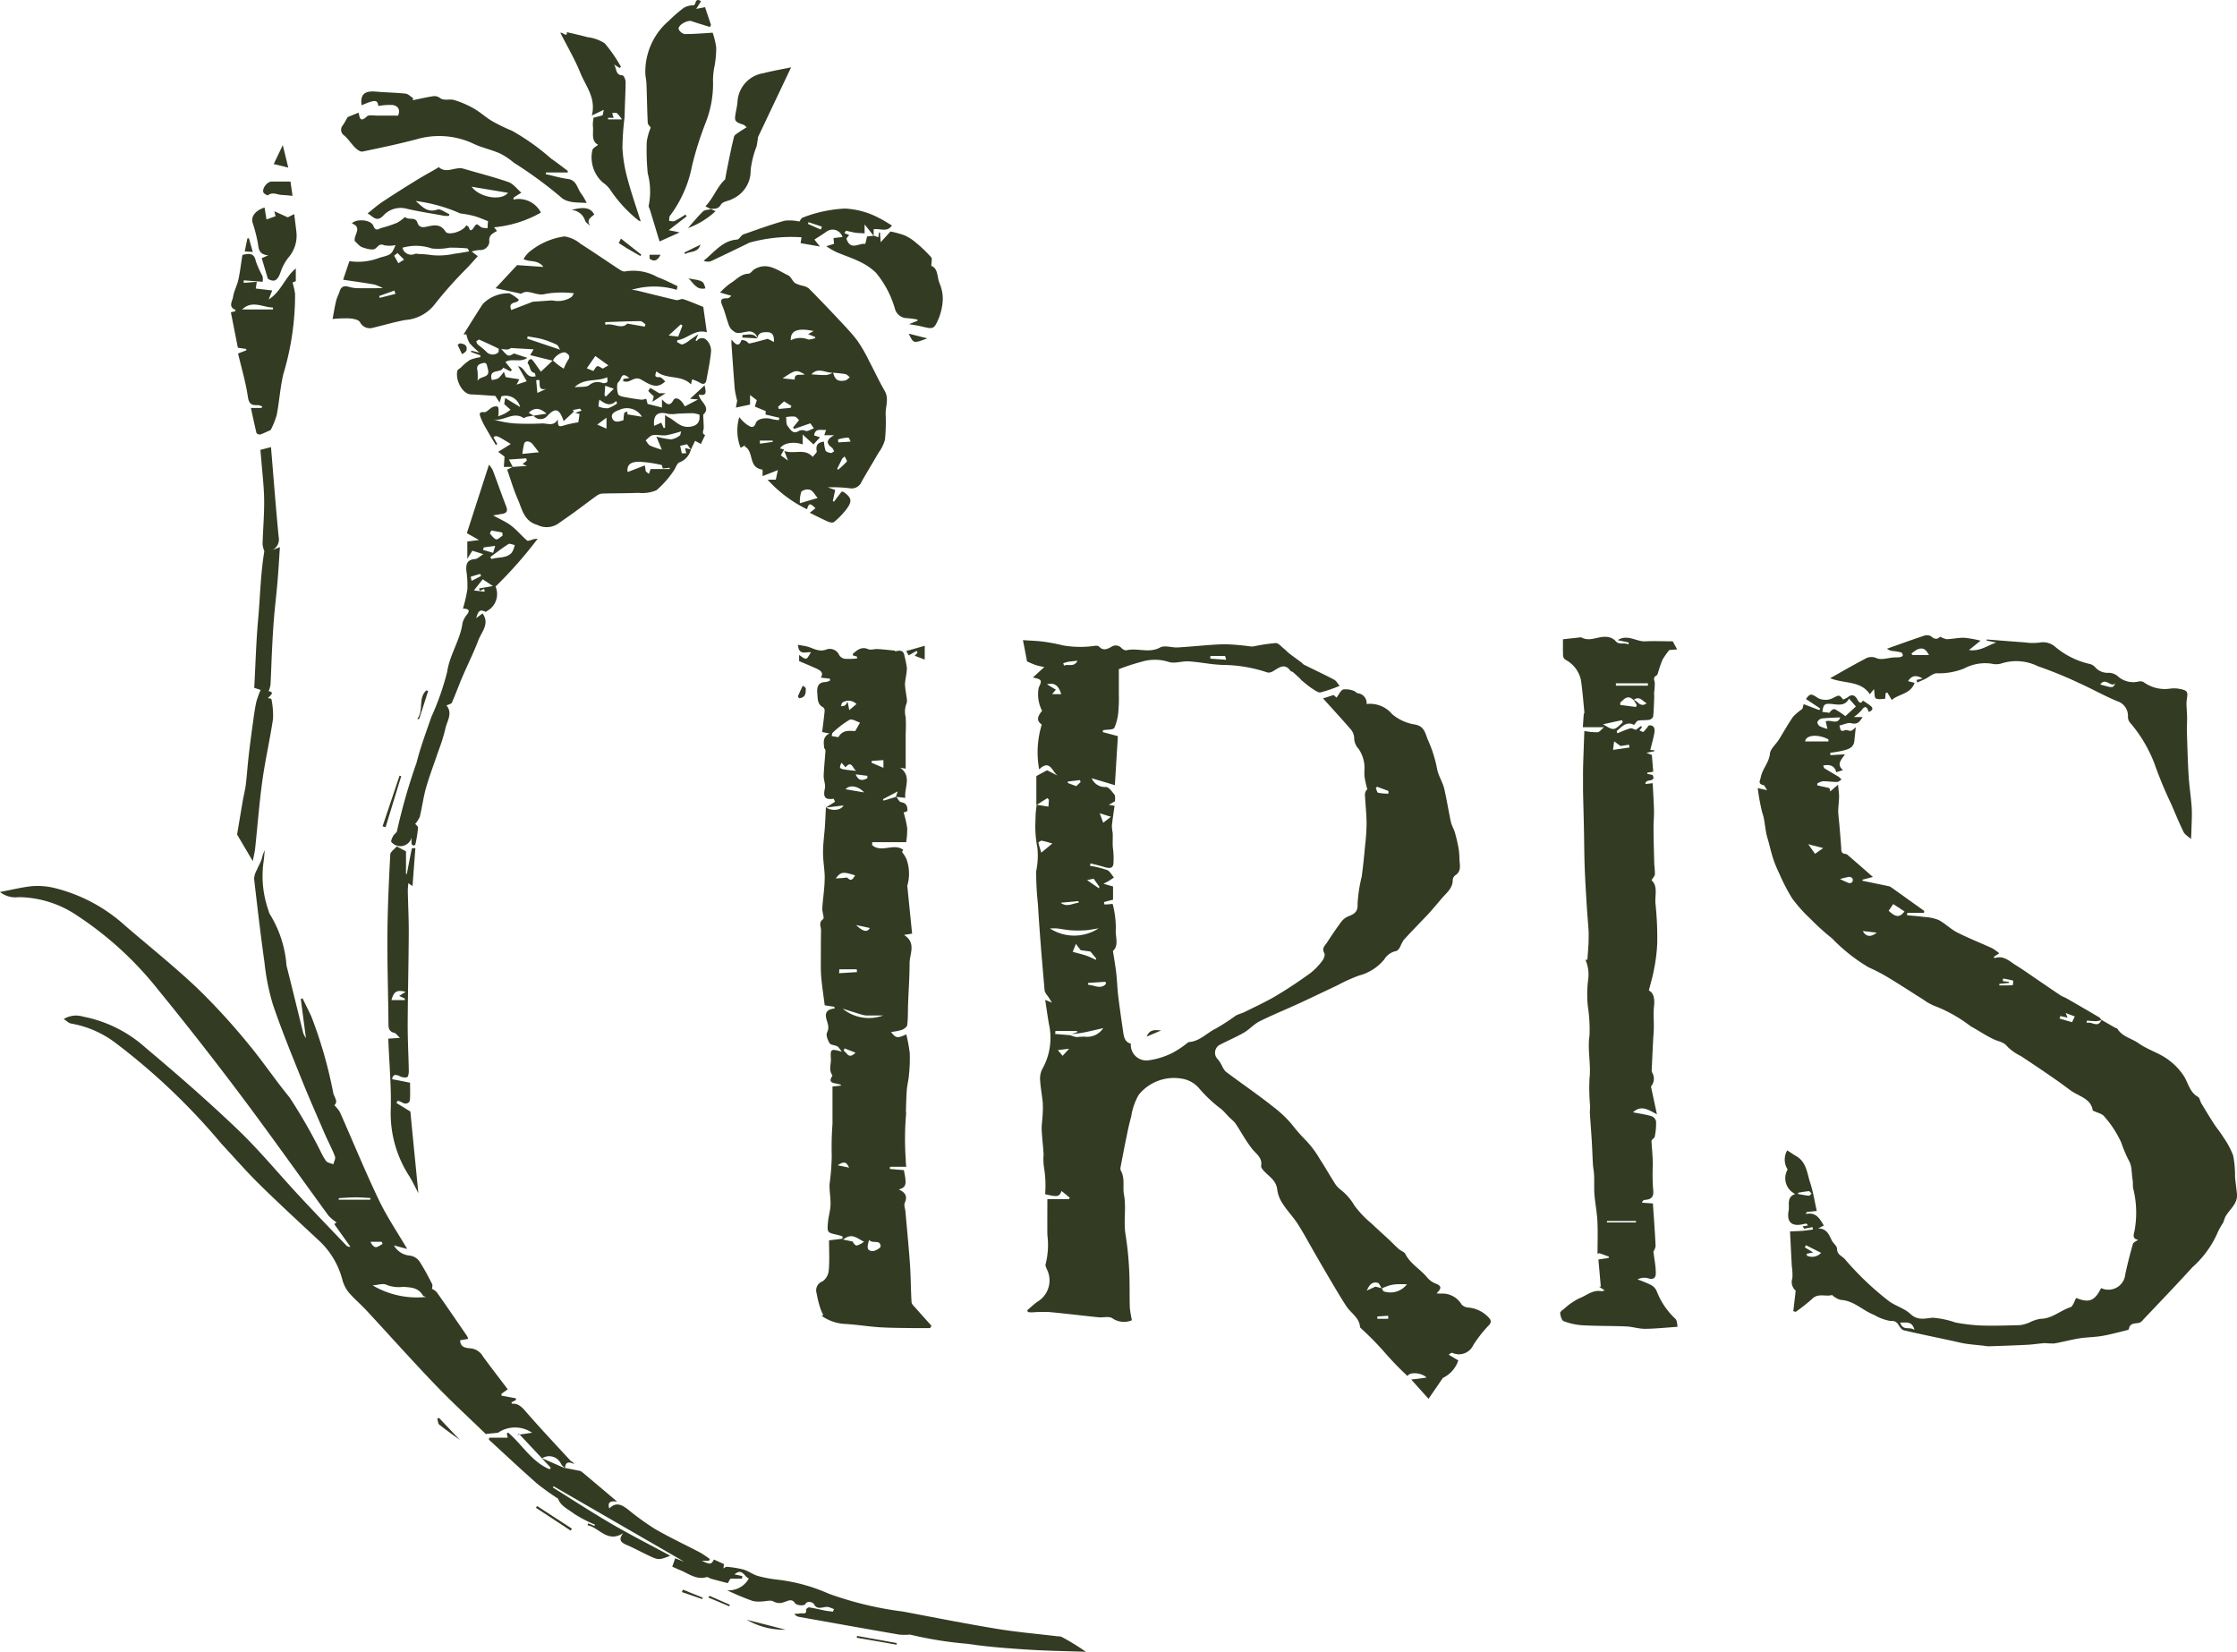 <svg id="logo" xmlns="http://www.w3.org/2000/svg" xmlns:xlink="http://www.w3.org/1999/xlink" width="93.646" height="69.139" viewBox="0 0 93.646 69.139">
  <defs>
    <clipPath id="clip-path">
      <rect id="Rectangle_1845" data-name="Rectangle 1845" width="93.646" height="69.139" fill="#333b23"/>
    </clipPath>
  </defs>
  <g id="Group_4318" data-name="Group 4318" clip-path="url(#clip-path)">
    <path id="Path_24417" data-name="Path 24417" d="M179.152,118.637v-1.2l.447-.243.471.238c-.244-.117-.324-.741-.8-.273a3.967,3.967,0,0,1,.108-1.877c-.209-.152-.211-.3.014-.578a1.491,1.491,0,0,1-.142-.966c.151-.314.136-.347-.245-.427l.481-.438a3.1,3.1,0,0,1-.338-.075c-.132-.042-.258-.106-.386-.159-.052-.268-.1-.542-.172-.892.309.022.594.03.876.067a7.692,7.692,0,0,1,.8.153,4.178,4.178,0,0,0,1.356.015c.05,0,.124,0,.151.029.169.2.363.108.517.018a.325.325,0,0,1,.434.058c.053.046.141.1.2.085.463-.114.944.141,1.415-.12.189-.1.494.017.744,0,.641-.037,1.28-.113,1.922-.133a9.483,9.483,0,0,1,1.1.09.565.565,0,0,0,.139,0,7.7,7.7,0,0,1,.933-.139c.112,0,.232.151.343.238.078.062.145.138.224.2.166.128.337.248.505.374.038.029.067.073.108.094.42.209.845.408,1.26.626.088.046.142.154.233.257a5.571,5.571,0,0,1-.8.275c-.109.021-.253-.1-.368-.171-.143-.094-.272-.208-.406-.315-.035-.028-.061-.066-.094-.1-.1-.089-.191-.179-.29-.264-.028-.024-.083-.022-.1-.048-.251-.353-.486-.128-.73.01a.334.334,0,0,1-.23.057,6,6,0,0,0-1.856-.318c-.48-.011-.956-.117-1.436-.149-.291-.019-.618.111-.87.016a1.9,1.9,0,0,0-1.131.006,8.229,8.229,0,0,0-.934.306c0,.366,0,.7,0,1.032a6.166,6.166,0,0,1-.018.7,2.093,2.093,0,0,1-.169.722c-.048.09-.308.068-.472.1l-.017.078.636.17c-.041.658-.084,1.361-.126,2.052l-.97-.29a.6.6,0,0,0,.6.366c.126.007.254.2.354.325.043.054.018.162.025.27l-.265.151.243.041c-.038.278-.084.556-.112.836a2.123,2.123,0,0,0,.034.306c.007.133,0,.266,0,.4,0,.07,0,.139.007.208a3.248,3.248,0,0,1,.022.694c-.038.218-.234.162-.4.113-.183-.055-.37-.1-.556-.146l-.024.1a4.7,4.7,0,0,1,.716.177c.118.048.193.206.287.314-.075.05-.149.1-.225.15-.046.029-.1.051-.212.111l.4.115v.551l-.38.1.02.1c.069,0,.138,0,.207-.009s.127-.012.137-.012a4.088,4.088,0,0,1,.133,1.02c-.039.328.15.714-.122.946.05.324.1.61.136.9.038.333.047.669.087,1,.06.5.135,1,.207,1.5.03.211.071.419.319.481a.654.654,0,0,0,.78.693,3.113,3.113,0,0,0,.979-.314,4.031,4.031,0,0,0,.6-.4c.024-.016.048-.042.073-.044.458-.03.754-.389,1.137-.571a9.186,9.186,0,0,0,.814-.528c.118-.073.263-.1.388-.163.443-.222.9-.428,1.32-.681.488-.289.961-.609,1.422-.94a2.7,2.7,0,0,0,.507-.527c.064-.08.12-.244.08-.312-.123-.212.035-.323.12-.454.184-.286.375-.568.577-.841a.718.718,0,0,1,.282-.235c.248-.1.435-.17.413-.534a6.105,6.105,0,0,1,.174-1.141c.057-.417.1-.837.137-1.257a8.988,8.988,0,0,0,.066-.941c0-.411-.05-.822-.069-1.233a.315.315,0,0,1,.1-.224,4.311,4.311,0,0,1-.116-.515c-.022-.2.018-.415-.021-.614a1.472,1.472,0,0,0-.22-.551.7.7,0,0,1-.194-.489.588.588,0,0,0-.167-.367c-.371-.429-.756-.846-1.136-1.266l.444-.143.12.11c.1-.129.168-.3.283-.343a.877.877,0,0,1,.438.06c.061.014.109.086.17.1a.412.412,0,0,1,.369.45,1.209,1.209,0,0,1,1.071.426,1.94,1.94,0,0,0,.933.43c.425.061.452.387.562.645a5.279,5.279,0,0,1,.378,1.182c.053.319.239.573.308.872.106.455.176.919.276,1.376.035.159.127.3.172.462a6.9,6.9,0,0,1,.155.675,3.626,3.626,0,0,1,.033.443c.013.241.087.494-.182.664a.262.262,0,0,0-.1.193c0,.345-.254.53-.448.755-.109.126-.215.255-.324.381-.087.1-.172.2-.264.3-.341.358-.687.711-1.021,1.076a2.023,2.023,0,0,0-.151.3c-.041.065-.1.152-.166.161a.749.749,0,0,0-.493.35,2.033,2.033,0,0,1-1.058.675,6.986,6.986,0,0,0-.9.407c-.53.249-1.057.505-1.589.75-.556.256-1.124.486-1.672.759-.236.118-.421.336-.651.47-.316.184-.656.326-.981.495a.381.381,0,0,0-.1.64,1.706,1.706,0,0,1,.169.278.785.785,0,0,0,.153.227c.665.5,1.351.964,2,1.482a4.975,4.975,0,0,1,.744.7,7.559,7.559,0,0,0,.618.706,4.162,4.162,0,0,1,.574.773c.218.333.414.681.628,1.017a.98.98,0,0,0,.229.252,2.323,2.323,0,0,1,.589.673,4.209,4.209,0,0,0,.716.75c.234.227.479.442.717.664.143.134.278.277.424.407.085.076.226.113.271.2.209.417.624.635.908.978a.883.883,0,0,0,.364.266c.27.1.235.218.035.408a1.621,1.621,0,0,0,.192.011.925.925,0,0,1,.856.454.423.423,0,0,0,.269.128,1.322,1.322,0,0,1,.849.4c.1.105.167.2.013.355a5.252,5.252,0,0,0-.641.821.662.662,0,0,1-.868.325c-.037-.014-.088.008-.158.077l.4.236a1.251,1.251,0,0,1-.646.733l-.6.875-.724-.806.642-.084c-.223-.223-.739-.236-.794-.06a12.831,12.831,0,0,1-.992-1.028,12.755,12.755,0,0,0-.93-.946c-.026-.027-.068-.056-.07-.087-.035-.395-.385-.577-.574-.867s-.364-.583-.539-.878q-.375-.632-.742-1.269c-.247-.426-.477-.862-.741-1.277-.19-.3-.442-.557-.634-.854a1.39,1.39,0,0,1-.234-.59c-.033-.346-.273-.513-.488-.719-.082-.079-.2-.2-.187-.284.055-.342-.191-.485-.366-.7-.271-.335-.473-.725-.714-1.085a1.872,1.872,0,0,0-.24-.234c-.108-.11-.208-.23-.32-.336a5.8,5.8,0,0,1-.935-.866,1.186,1.186,0,0,0-.737-.429,1.891,1.891,0,0,0-1.811.671,2.567,2.567,0,0,0-.317.914c-.081.285-.142.575-.2.865-.087.416-.166.833-.245,1.25a.224.224,0,0,0,.008.142c.187.321.074.682.133,1,.106.57-.025,1.127.068,1.686a13.543,13.543,0,0,1,.151,1.481c.028.52.01,1.043.027,1.565a4.081,4.081,0,0,0,.088.536.86.86,0,0,1-.816-.08c-.136-.1-.385-.024-.581-.044-.695-.071-1.388-.158-2.083-.221a6.289,6.289,0,0,0-.7.015c-.056,0-.113-.006-.17-.01l-.035-.078c.141-.118.275-.246.423-.353a1.038,1.038,0,0,0,.4-1.365c-.028-.069-.072-.158-.051-.215a3.239,3.239,0,0,0,.073-1.219c-.005-.5,0-.992,0-1.5h.9l.037-.06-.344-.281c-.093.247-.171.258-.686.134a4.565,4.565,0,0,0-.05-1.134,2.453,2.453,0,0,1-.014-.541c-.022-.34-.065-.679-.08-1.019-.009-.186.025-.373.034-.56a4.275,4.275,0,0,0,.011-.562c-.029-.336-.1-.669-.114-1.006a.876.876,0,0,1,.113-.452,2.642,2.642,0,0,0,.261-1.837c-.059-.325-.1-.653-.159-1.023l.284.116c-.062-.1-.091-.142-.118-.188-.067-.111-.181-.217-.191-.333-.106-1.2-.209-2.4-.279-3.6a13.187,13.187,0,0,1-.075-1.372,3.139,3.139,0,0,0,.051-1,4.561,4.561,0,0,1-.078-1.147,4.1,4.1,0,0,1,.052-.643l.49.08c.009-.133.015-.211.02-.29l-.064-.068-.452.286m1.417,9.641a1.257,1.257,0,0,0,.265.078,3.034,3.034,0,0,1,.333-.019.8.8,0,0,0,.774-.357c-.321.072-.577.136-.835.186-.164.032-.331.045-.5.066l.249-.085-.007-.048h-.909q0,.063-.01.125l.637.053m13.035,10.6c-.056-.082-.1-.217-.17-.237-.242-.066-.363.115-.456.326l.363-.167.269.07c.026.045.042.11.081.131a.876.876,0,0,0,.969-.3c-.171,0-.3-.006-.425,0a1.439,1.439,0,0,0-.3.048c-.113.032-.221.081-.331.124M181.75,123.812c-.181.028-.361.068-.542.08a4.527,4.527,0,0,1-.614,0c-.194-.014-.386-.056-.579-.077a2.74,2.74,0,0,0-.294,0,1.868,1.868,0,0,0,2.03,0m-.744.91-.2-.263-.132.331c.2.057.388.1.567.161.14.047.272.117.408.176,0-.019,0-.038.007-.057l-.242-.291-.411-.058m-1.645-4.082.463-.382c-.139-.038-.287-.089-.44-.116-.044-.008-.146.062-.142.08.029.141.076.277.119.418m14.532-2.465c0-.039,0-.078,0-.117l-.474-.176-.056.052c.034.071.055.19.1.2a2.2,2.2,0,0,0,.423.037m-11.816,7.961-.023-.086-.727.047.009.083c.248,0,.517.209.74-.044m-1.871-12.125c-.1-.283-.215-.51-.6-.413l.373.225-.159.188Zm6.24-1.6c0,.038,0,.076,0,.114l.663.046-.047-.16Zm-5.972,5.259.01.061.348.13.182-.17-.027-.083-.513.061m.46,5.073-.014-.07-.74.069c.265.206.5.021.755,0m.878-3.748.148.4.324-.249-.472-.149m-1.271,9.856-.481.059.2.238.278-.3m.342-16.237c-.182.021-.289.029-.394.047a1.668,1.668,0,0,0-.2.06l.036.1c.16-.088.41.085.558-.2m12.555,27.438,0,.1h.455c0-.042,0-.085,0-.127l-.453.03m-11.657-17.919.019-.067-.239-.337-.276.057.5.348" transform="translate(-135.768 -84.953)" fill="#333b23"/>
    <path id="Path_24418" data-name="Path 24418" d="M321.282,134.887c.187.108.373.217.561.324.033.019.086.02.1.047.208.335.6.4.9.614s.672.341,1,.53a2.645,2.645,0,0,1,.84.771c.219.3.263.731.634.935.073.041.086.182.139.27.17.282.339.565.519.841.127.2.282.375.4.573a3.4,3.4,0,0,1,.417.78,4.7,4.7,0,0,1,.076.891c.02.235.056.468.079.7.041.416-.3.639-.477.949-.047.086-.065.187-.109.275a2.47,2.47,0,0,0-.2.349,4.186,4.186,0,0,1-1.081,1.505c-.675.745-1.375,1.468-2.065,2.2a.377.377,0,0,1-.151.121c-.177.044-.4-.008-.442.266,0,.021-.062.041-.1.05-.339.082-.675.176-1.018.235-.311.054-.632.053-.944.1-.357.058-.708.154-1.064.216a3.7,3.7,0,0,1-.387-.015c-.241.015-.481.056-.723.069-.546.028-1.093.046-1.639.064a1.4,1.4,0,0,1-.2-.024c-.254-.028-.51-.048-.762-.086-.182-.027-.361-.077-.541-.115-.682-.146-1.367-.286-2.046-.445-.085-.02-.158-.135-.217-.22a.308.308,0,0,0-.329-.168,2.007,2.007,0,0,1-.689-.253c-.479-.183-.85-.6-1.4-.631a.815.815,0,0,1-.289-.141c-.031-.017-.065-.067-.086-.061-.268.075-.57-.092-.82.155a7.46,7.46,0,0,1-.693.548l-.1-.029.1-.857a.474.474,0,0,1-.14-.516,2.218,2.218,0,0,0-.023-.508c-.025-.488-.05-.976-.074-1.458.188-.008.357-.011.525-.024.145-.012.288-.035.432-.054,0-.032-.009-.064-.013-.1l-.35.064-.067-.094.227-.042-.064-.075a.919.919,0,0,0-.107.015c-.5.127-.733-.065-.642-.556.045-.246-.1-.565.276-.7a.73.73,0,0,1-.317-1.026.766.766,0,0,1-.018-.8c.13.084.256.17.386.247.425.25.445.717.577,1.114.124.375.183.772.275,1.175l-.42.045-.043.083c.446-.093.587.207.757.48l-.238.125c.363,0,.454.26.572.5.06.125.222.235.22.35,0,.254.212.3.326.433a12.384,12.384,0,0,0,1.825,1.743c.278.216.659.309.912.546.308.288.585.2.935.164a3.746,3.746,0,0,1,.957.2,7.716,7.716,0,0,0,1.062.126c.55.017,1.1,0,1.651-.016a1.54,1.54,0,0,0,.4-.117,1.567,1.567,0,0,1,.446-.147c.484,0,.825-.345,1.251-.483.113-.037.167-.256.247-.39.535.221.778.123,1.042-.414a.71.71,0,0,0,1.013-.582c.091-.426.2-.849.319-1.268.019-.067.135-.107.219-.17-.235-.039-.2-.178-.153-.368a4.187,4.187,0,0,0-.056-1.788c-.024-.118,0-.245-.024-.365s-.023-.249-.042-.373a1.042,1.042,0,0,0-.076-.35,5.767,5.767,0,0,1-.361-.837,4.412,4.412,0,0,0-.708-1.084c-.094-.119-.294-.155-.481-.245-.067-.515-.6-.593-.957-.864-.165-.125-.333-.247-.5-.366q-.366-.257-.737-.508c-.269-.182-.539-.361-.81-.541a2.166,2.166,0,0,1-.558-.386c-.152-.2-.347-.217-.541-.3-.347-.153-.662-.378-1-.558a6.065,6.065,0,0,0-1.4-.811,2.2,2.2,0,0,1-.593-.314c-.465-.287-.919-.591-1.387-.872a7.025,7.025,0,0,0-.9-.475,7.175,7.175,0,0,1-1.522-1.205,10.106,10.106,0,0,1-.932-.844,5.927,5.927,0,0,1-.751-.844,8.21,8.21,0,0,1-.544-1.056,4.835,4.835,0,0,1-.25-.611c-.091-.285-.153-.58-.239-.867-.105-.349-.1-.749-.216-1.053a8.7,8.7,0,0,1-.187-1.024l.394.09c-.079-.114-.107-.2-.151-.211-.248-.053-.147-.177-.115-.337.07-.352.346-.608.383-.985.02-.2.248-.386.373-.583.2-.32.383-.654.6-.965a2.511,2.511,0,0,1,.367-.31c.039-.037.04-.113.072-.211l.653.248.043-.063-.6-.4c.174-.243.224-.23.5-.041a.694.694,0,0,0,.685-.031c.212-.093.2-.114.372.093a.892.892,0,0,0,.2-.1c.175-.147.311-.059.39.09.1.187.17.175.237.053.1.067.191.127.281.191.153.109.167.206-.04.289-.062-.21-.145-.3-.308-.063a1.849,1.849,0,0,1-.316.275h.368c-.115.182-.2.325-.472.256-.141-.036-.316.059-.5.1.053.1,0,.289.236.194.07-.028.173.038.253.023.064-.012.118-.082.2-.146-.027.245-.043.416-.064.586-.035.289-.276.336-.491.395a4.855,4.855,0,0,1-.516.086l.008.1.608-.036c-.149.231-.37.42-.08.66l-.283.09c-.072-.285-.271-.331-.547-.281.023.053.028.1.052.116.2.123.4.238.6.36a.709.709,0,0,1,.115.113c-.06.033-.12.095-.179.1-.2,0-.4-.031-.6-.029a.732.732,0,0,0-.237.093c0,.027,0,.053.006.08l.505.111.032.141.327-.282c.018.184.04.328.044.473,0,.127-.013.255-.021.382a2.447,2.447,0,0,0-.015.293c.013.205.039.41.056.615.024.282.047.563.067.845.009.132-.018.28.185.29a.189.189,0,0,1,.1.054c.349.3.7.608,1.043.91l-.438.115.009.046c.349.072.7.143,1.046.216a.368.368,0,0,1,.134.045q.7.5,1.4,1l-.012.082h-.7c0,.035-.006.07-.008.1.24.023.48.038.719.071a1.883,1.883,0,0,1,.6.125c.275.143.5.381.778.522.476.242.975.437,1.462.659a2.107,2.107,0,0,1,.3.214l-.234.15c.024.028.039.054.045.052.373-.128.618.134.888.3.313.193.613.409.918.616s.631.433.95.645c.076.051.169.076.249.122q.689.395,1.374.8c.038.022.058.073.087.111a1,1,0,0,1-.211.046c-.134,0-.267-.015-.4-.024,0,.032,0,.064,0,.1.2-.086.458.234.609-.123m-10.559-13.448c.04-.011,0-.012-.012.005-.164.309-.458.24-.709.214-.292-.029-.358,0-.4.329l.295.039c.06-.094.169-.176.229-.15a2.9,2.9,0,0,1,.438.291l.443-.405-.283-.323m-.908,1.26-.074-.311c.2-.1.5.165.609-.171-.265.014-.523.018-.778.047a.267.267,0,0,0-.177.146c-.017.041.042.142.094.175a1.577,1.577,0,0,0,.325.114m.041.527,0-.09c-.483-.241-.952-.169-.974.09Zm2.713,6.806-.19.281c.3.282.462.288.662.027l-.471-.309m-3.021,14.6-.632-.32-.049.09.351.212-.276.058.015.077a.508.508,0,0,0,.591-.116M317,133.376c0,.022,0,.044,0,.066.186,0,.372,0,.558-.009a.527.527,0,0,0,.019-.193,4.281,4.281,0,0,0-.423-.086c0,.037-.005.073-.008.11l.25.027c0,.016,0,.031,0,.047l-.394.038m3.041,1.606.115-.242-.381-.143.078.193-.3-.067-.034.106.526.153m-7.2,12.57c.122.375.4.15.6.313-.1-.391-.34-.3-.6-.313m-3.564-19.616.343-.243-.625-.161.282.4m2.586,3.3-.585-.066c.131.241.333.268.585.066m-1.537-2.243a3.725,3.725,0,0,0,.361.165.162.162,0,0,0,.145-.033.166.166,0,0,0,.016-.152.169.169,0,0,0-.137-.071,3.255,3.255,0,0,0-.385.091m-1.759,13.136c0,.016.006.033.008.049.149.026.3.058.448.071.035,0,.075-.058.112-.09-.038-.034-.079-.1-.114-.1-.152.011-.3.042-.454.066" transform="translate(-233.303 -92.195)" fill="#333b23"/>
    <path id="Path_24419" data-name="Path 24419" d="M23.649,174.241c.2.039.4.077.6.118a.236.236,0,0,1,.1.039c.482.4.962.809,1.488,1.253-.25-.031-.42-.011-.332.288.283-.29.526-.156.777.035a11.1,11.1,0,0,0,1.133.819c.617.358,1.266.659,1.9.992a4.393,4.393,0,0,1,.4.27l-.035.071h-.3c.341.167.4.159.507-.051l.42.191c-.006.052-.015.116-.023.181.048-.024.1-.073.144-.067a4.146,4.146,0,0,1,.7.115c.208.063.392.209.6.268a5.359,5.359,0,0,0,.857.158,7.384,7.384,0,0,1,2.107.583,14.365,14.365,0,0,0,3.111.748c1.305.247,2.609.506,3.92.722.844.139,1.7.212,2.549.314a.485.485,0,0,1,.168.024,9.738,9.738,0,0,1,1.019.625c-.817-.029-1.636-.04-2.452-.093s-1.657-.113-2.475-.239a16,16,0,0,1-2.439-.389,2.338,2.338,0,0,1-.456,0c-1.4-.242-2.805-.494-4.208-.745a.283.283,0,0,1-.177-.123,1.731,1.731,0,0,0,.258-.019c.094-.02.266.067.236-.158,0-.027.088-.1.125-.094.226.036.448.091.672.135.108.021.218.03.328.044l.04-.108c-.07-.026-.138-.056-.209-.079-.2-.066-.483.178-.639-.147,0-.007-.246-.192-.368.044a.478.478,0,0,1-.4-.043c-.147-.252-.325-.1-.471-.067a.5.5,0,0,1-.443-.026c-.123-.073-.331,0-.5,0a1.153,1.153,0,0,1-.378-.023,11.36,11.36,0,0,1-1.064-.445.962.962,0,0,0,.91-.494c-.193-.07-.273-.456-.6-.171l.325.069-.013.109h-.484l-.111.188c-.228-.059-.459-.118-.689-.181-.07-.019-.148-.087-.2-.071-.426.124-.743-.144-1.093-.288-.122-.05-.241-.106-.342-.15l.123-.351.462.176-.013.009-5.539-3.2-.033.05c.8.5,1.6,1.021,2.418,1.5s1.672.91,2.5,1.359c-.488.188-.489.19-.959-.034-.275-.131-.542-.277-.822-.4-.241-.1-.434-.2-.188-.514-.663.43-1-.23-1.495-.33l.024-.079.265.106.026-.049a5.543,5.543,0,0,1-.877-.457c-.248-.188-.577-.335-.668-.63a10.553,10.553,0,0,1-.89-.638c-.681-.6-1.342-1.221-2.011-1.835l.015-.08h.774l-.04-.173.055-.045c.585.5.987,1.224,1.734,1.537l.058-.058-1.332-1.421-.081.043.626-.091a1.264,1.264,0,0,0-1.427,0l-.513.052c-.69-.67-1.436-1.353-2.134-2.082-.974-1.016-1.911-2.067-2.869-3.1-.239-.258-.514-.483-.738-.751a1.443,1.443,0,0,1-.266-.544,3.4,3.4,0,0,0-1-1.642c-.833-.778-1.673-1.549-2.485-2.349-.546-.537-1.047-1.118-1.57-1.678a27.154,27.154,0,0,0-4.419-4.211,4.3,4.3,0,0,0-1.872-.823c-.1-.012-.183-.107-.314-.189a1,1,0,0,1,.817-.1,5.453,5.453,0,0,1,2.609,1.3c1.318,1.108,2.62,2.24,3.863,3.43.919.879,1.729,1.872,2.6,2.805.639.687,1.291,1.362,1.939,2.04a.213.213,0,0,0,.175.058l-.678-.951.1-.069a1.77,1.77,0,0,1-.335-.277c-1.225-1.676-2.423-3.374-3.67-5.034q-1.693-2.254-3.476-4.44a14.448,14.448,0,0,0-3.45-3.138,4.432,4.432,0,0,0-2.38-.726A1.035,1.035,0,0,1,0,150.133c.5-.093.929-.205,1.37-.246a2.973,2.973,0,0,1,.906.078,6.836,6.836,0,0,1,2.975,1.588c.993.855,2.019,1.673,2.971,2.572a26.923,26.923,0,0,1,2.1,2.278c.631.75,1.178,1.571,1.8,2.33a22.106,22.106,0,0,1,1.3,2.263,2.842,2.842,0,0,0,.229.4c.068.075.2.092.305.135.025-.11.1-.238.067-.326-.112-.3-.268-.589-.4-.886-.345-.8-.7-1.6-1.023-2.407-.412-1.025-.832-2.048-1.184-3.094a9.617,9.617,0,0,1-.345-1.74c-.163-1.165-.3-2.334-.434-3.5a.878.878,0,0,1,.119-.377c.062-.152.148-.295.2-.449a1.673,1.673,0,0,1,.126-.369c-.014.151-.022.3-.044.453a4.313,4.313,0,0,0,.2,2.068.573.573,0,0,0,.075.186,4.722,4.722,0,0,1,.68,2.12c.239.941.467,1.885.7,2.827a1.338,1.338,0,0,0,.115.219l-.216-1.642.073-.032c.124.257.252.512.372.771a18.714,18.714,0,0,1,.918,3.211c.045.17.214.344.041.494a1.481,1.481,0,0,1,.236.294c.543,1.223,1.049,2.464,1.626,3.67.34.711.789,1.371,1.189,2.054l-.556-.15a.837.837,0,0,0,.648.425.59.59,0,0,1,.465.316c.18.281.333.58.487.877.026.05,0,.13-.008.2a.686.686,0,0,1,.2.14c.429.609.85,1.224,1.271,1.838a.606.606,0,0,1,.045.118l-.335.055c0,.342.3.319.484.347a.66.66,0,0,1,.465.325c.337.462.688.915,1.043,1.384l-.264.186.005.079.6.11c0,.024,0,.048,0,.072l-.189.1c.012.025.02.055.026.055.267-.018.413.141.577.329.6.691,1.232,1.362,1.855,2.037.049.053.128.077.172.16-.24-.112-.372-.091-.386.178-.061-.069-.146-.127-.176-.206a.546.546,0,0,0-.781-.215l.955.417M15.6,166.6a3.653,3.653,0,0,0,2.23.485c-.047-.023-.11-.032-.129-.066-.187-.33-.5-.334-.824-.359a1.394,1.394,0,0,1-.689-.08c-.141-.081-.379.007-.588.02m-1.411-3.652-.016.067H15.5l.008-.073c-.215-.01-.43-.028-.645-.027s-.451.021-.676.033m1.832,1.916-.042-.089h-.467c.056.122.138.223.222.224s.191-.086.287-.135" transform="translate(0 -112.797)" fill="#333b23"/>
    <path id="Path_24420" data-name="Path 24420" d="M143.485,118.917c.063.077.118.208.192.22.223.036.277.164.269.376l-.157.059a4.627,4.627,0,0,1,.149.659,3.321,3.321,0,0,1-.044.583h-1.421c0,.04,0,.08-.007.119.389.348.9-.1,1.307.2l-.053.09a1.433,1.433,0,0,1,.182.288,1.781,1.781,0,0,1,.05,1.087.146.146,0,0,0-.009.056c.065.656.131,1.312.2,1.988l-.339.052c.525.336.235.787.233,1.187,0,.566-.041,1.131-.062,1.7-.011.3,0,.593-.036.885-.009.078-.135.17-.226.205a2.566,2.566,0,0,1-.452.086c.2.264.268.274.637.1a6.144,6.144,0,0,1,.146.786,6.79,6.79,0,0,1-.034.925c-.016.206-.073.41-.089.616-.023.3-.027.594-.037.892,0,.038.017.08.007.114a12.18,12.18,0,0,0-.013,1.924,1.634,1.634,0,0,0,.022.286h-.684l-.005.092.586.048c.128.606.1.72-.211.808.256.12.381.274.249.563-.044.1.019.243.029.367.065.737.139,1.474.19,2.212.036.524.033,1.052.066,1.577.005.083.1.166.166.24.22.251.444.5.667.746l-.057.1c-.239,0-.479,0-.718,0-.467-.008-.935-.006-1.4-.036s-.931-.107-1.4-.136a1.872,1.872,0,0,1-1.02-.34l.067-.038a1.8,1.8,0,0,1-.112-.246,4.4,4.4,0,0,1-.168-.662.4.4,0,0,1,.251-.5.63.63,0,0,0,.258-.463c.037-.4.012-.8.012-1.253l.563-.068c0-.033,0-.065,0-.1-.078-.022-.155-.049-.233-.066-.4-.09-.412-.089-.377-.51.021-.247.1-.49.109-.736.01-.29-.052-.582-.041-.871a9.6,9.6,0,0,0,.091-1.194,13.159,13.159,0,0,1,.032-1.325c0-.518,0-1.036,0-1.569l.349-.037,0-.04c-.069-.016-.136-.035-.205-.048-.16-.028-.3-.068-.177-.275.014-.024.034-.065.024-.079-.158-.215-.048-.447-.058-.673-.019-.421-.022-.437.462-.306-.1-.115-.133-.191-.194-.223-.1-.055-.272-.051-.321-.129-.08-.129-.162-.342-.107-.451.111-.222.015-.394-.032-.581-.072-.287.078-.4.354-.424l-.02-.072-.4-.06c-.051-.4-.111-.792-.146-1.186-.024-.268-.016-.539-.016-.809,0-.384,0-.768.008-1.152,0-.153-.117-.316.088-.461.06-.042-.04-.285-.035-.434.009-.25.047-.5.067-.75a5.387,5.387,0,0,0,.033-.63c-.013-.329-.072-.658-.07-.986,0-.358.053-.717.078-1.075.018-.265.028-.53.042-.8.259.161.63.129.737-.084l-.746.092.392-.246-.058-.126c-.414.062-.433-.127-.368-.431.036-.167-.056-.358-.05-.536.012-.352.054-.7.076-1.054,0-.039-.053-.08-.057-.122-.018-.214-.068-.44.223-.59l-.306-.058c.037-.3.077-.6.105-.894a.174.174,0,0,0-.066-.142c-.244-.124-.222-.367-.241-.571-.023-.238.005-.484.348-.487a.64.64,0,0,0,.181-.058l0-.083-.384-.043c.139-.219-.029-.308-.2-.387-.235-.107-.473-.205-.707-.306v-.254c.106.06.2.16.291.151.068-.006.122-.148.207-.262-.189-.044-.515.16-.547-.316.134.024.25.041.364.067.266.062.495.249.814.134a.424.424,0,0,1,.548.228.344.344,0,0,0,.239.157,3.2,3.2,0,0,0,.506-.015l.006-.074-.185-.058c.006-.024.005-.059.021-.074.18-.158.355-.3.63-.182.109.046.259-.014.389-.006.236.014.472.041.708.065.016,0,.034.033.046.03.184-.045.34-.055.374.2a3.869,3.869,0,0,1,.1.493c0,.223-.063.445-.08.669a2.342,2.342,0,0,0,.039.354c.014.167.08.361.017.494a.908.908,0,0,0-.026.545,6.341,6.341,0,0,1,0,.682c0,.49,0,.98,0,1.474l-.228-.035c.5.356.159.839.213,1.258l-.395-.044.076-.226-.618.327.027.06.516-.156m-2.408-2.5c.185-.334.491-.258.705-.258l.2-.351c-.123-.037-.33-.174-.441-.118a3.836,3.836,0,0,0-.7.538c-.033.028-.032.1-.045.141l.283.048m.172,11.36a1.737,1.737,0,0,0,1.7.289c-.266,0-.469,0-.672,0a.8.8,0,0,1-.206-.031c-.254-.076-.507-.157-.826-.257m1.114,9.681c-.064.244-.135.453.143.468.116.006.346-.137.341-.2-.02-.307-.33-.086-.485-.268m-1.082-.012.4.08c.032.081.108.173.173.166a.986.986,0,0,0,.3-.158c-.3-.143-.51-.388-.879-.088m.5-15.247c-.505-.163-.6-.149-.805.131l.295-.021c.067,0,.163-.036.2,0,.165.159.222.032.314-.106m-.313-7.265.07.344.3-.254a.464.464,0,0,0-.581-.065c-.04.026-.048.1-.07.153a.515.515,0,0,0,.16-.023c.037-.018.057-.07.12-.155m-.253,2.547c-.129.267-.129.267.612.339-.157-.114-.189-.451-.447-.148l-.164-.191m.165,1.109.778.133c-.254-.282-.608-.325-.778-.133m1.1-1.185-.013.074.5.215v-.323l-.487.034m-1.37,8.886.749-.047c0-.039-.006-.078-.008-.117h-.73c0,.021-.006.088-.011.164m1.185-8.163c0-.034,0-.069,0-.1l-.489-.061c.125.3.3.257.485.164m-.495,11.485-.458-.179-.034.1c.136.067.2.378.492.082m-.745,4.711.478.1c-.111-.246-.209-.275-.478-.1m1.349-9.932-.577-.123c.307.288.469.309.577.123" transform="translate(-105.96 -85.562)" fill="#333b23"/>
    <path id="Path_24421" data-name="Path 24421" d="M276.442,131.2c-.367-.182-.653-.414-1.011-.086.275.054.528.089.771.16a.31.31,0,0,1,.193.209,2.539,2.539,0,0,1-.054.647c-.016.076-.139.129-.137.189.02.315.05.63.058.945a9.265,9.265,0,0,0,.009,1.046c.044.312-.037.452-.344.47a.224.224,0,0,0-.077.03c-.006,0-.009.016-.045.087l.459.032c.038.568.085,1.173.113,1.779a.515.515,0,0,1-.092.232c.04.325.1.611.1.9.005.2-.1.3-.335.216a.619.619,0,0,0-.429.054,4.652,4.652,0,0,1,.538.219.535.535,0,0,1,.261.264,3.12,3.12,0,0,0,.794,1.173c.066.078.06.218.085.326-.486.033-.928.082-1.37.085-.26,0-.52-.088-.781-.1-.614-.026-1.229-.015-1.842-.049a2.677,2.677,0,0,1-.777-.172c-.083-.031-.133-.215-.147-.335-.006-.056.1-.135.172-.187a2.685,2.685,0,0,1,.624-.432c.3-.111.567-.37.93-.3.031.006.067-.014.14-.032l-.237-.155.072-.005-.1-1.135.43-.066.017-.049-.4-.149-.084.023c0-.454.017-.91-.005-1.363-.018-.372-.094-.741-.124-1.113-.022-.27,0-.544-.015-.816-.006-.15-.039-.3-.048-.447-.019-.317-.028-.635-.047-.952-.024-.395-.056-.789-.08-1.184-.006-.1.01-.206.008-.308a8.567,8.567,0,0,1-.024-1.157c.068-.6-.092-1.19,0-1.795a6.6,6.6,0,0,0-.071-1.234,4.89,4.89,0,0,1,.018-1.136,1.538,1.538,0,0,0-.119-.8l.083,0c.011-.147.022-.294.032-.441.008-.117.017-.234.019-.35,0-.136.005-.273,0-.408-.023-.357-.056-.713-.078-1.07-.033-.532-.066-1.064-.086-1.6s-.02-1.054-.031-1.581c-.011-.546-.028-1.091-.039-1.637,0-.24,0-.479,0-.719s.011-.507.019-.76c.011-.342.025-.685.037-1.01a2.723,2.723,0,0,0,.554.053c.088-.01.164-.124.27-.212h-.888c.014-.2.025-.368.039-.536,0-.028.029-.055.026-.081-.045-.455-.078-.911-.146-1.363a1.263,1.263,0,0,0-.636-.838.241.241,0,0,1-.109-.151c-.011-.259-.005-.52-.005-.711l.711-.078a.106.106,0,0,1,.057,0c.335.186.658-.028.986-.024a.587.587,0,0,1,.421.146c.166.228.388.07.559.173l.022-.081-.467-.1c.419-.263.776.068,1.152.05s.768,0,1.155,0l.183.339-.328.025a3.333,3.333,0,0,0-.282.4,4.23,4.23,0,0,0-.167.476c-.024.067-.039.164-.088.191-.164.087-.083.2-.071.317a2.617,2.617,0,0,1-.029.4c0,.072.008.145.005.217-.011.261-.016.522-.044.782-.006.053-.1.127-.157.137-.155.026-.318.008-.473.037-.057.011-.1.1-.167.178-.311-.166-.514.068-.732.261l.034.092a4.9,4.9,0,0,1,.53-.208c.071-.02.165.04.242.061l.213-.161.042.053-.105.133c.068.026.146.076.166.059a2.015,2.015,0,0,0,.218-.264c.166-.036.278.066.243.285-.038.242-.111.478-.174.736l.172.014c0,.013,0,.025,0,.038l-.335.071.23.089c.019.238.036.461.056.7l-.247.037c0,.018,0,.036,0,.054l.218.044c.177.34-.324.132-.293.38l.3-.035c.019.4.045.781.054,1.164.006.232-.022.465-.019.7,0,.51.018,1.021.031,1.531a3.911,3.911,0,0,1,.026.421c-.007.075-.08.143-.142.246.284.251.129.649.168,1a13.3,13.3,0,0,1,.071,1.644,6.87,6.87,0,0,1-.135,1.089c-.051.29-.138.573-.215.881.193.1.255.324.215.674-.034.3,0,.611-.008.917,0,.148-.019.3-.026.443q-.031.622-.059,1.244a.324.324,0,0,0,.006.142.5.5,0,0,1-.04.6l.247,1.15m-.978-17.334c.18.035.277.343.551.145-.182-.1-.306-.331-.551-.136-.25-.247-.393-.032-.555.105,0,.032,0,.064,0,.1l.661.084.029-.091-.131-.2m.6-.6c0-.034,0-.068,0-.1h-1.341c0,.034,0,.068,0,.1ZM275,114.79l-.023-.092-.8.174c.454.274.454.274.827-.082m-.094.99-.269-.194c-.018.145-.029.226-.045.358l.686-.1-.017-.117-.356.055m-.568,19.882v.061h1.214v-.061Z" transform="translate(-207.07 -84.556)" fill="#333b23"/>
    <path id="Path_24422" data-name="Path 24422" d="M89.575,50.183a.758.758,0,0,1-.476.541c-.116.043-.162.255-.259.374a3.964,3.964,0,0,1-.706.794,1.538,1.538,0,0,1-.761.11c-.5.02-1,.015-1.5.029a.452.452,0,0,0-.233.085c-.317.227-.626.465-.94.694-.221.161-.448.314-.67.474a.868.868,0,0,1-.879.062c-.567-.164-.635-.649-.816-1.062s-.3-.821-.45-1.253l.229-.116.6-.04-.186-.079.177-.139-.02-.1-.727.049.16.31h-.373c.011-.153.02-.289.03-.432l-.267-.2.528-.328c-.611-.373-.611-.373-.725-.275l.16.279L81.409,50c-.137-.231-.279-.461-.411-.7a2.916,2.916,0,0,1-.229-.464c-.032-.094-.092-.239.148-.211.107.013.229-.151.354-.212.065-.031.186-.047.223-.011s.028.151.032.23a1.234,1.234,0,0,1-.018.165,2.775,2.775,0,0,0,.281-.114,2.632,2.632,0,0,0,.235-.16l-.264-.238.041-.255.626.38a.623.623,0,0,0-.783-.449l-.076.26-.179-.277c-.315-.02-.669-.049-1.025-.064s-.661-.61-.563-.99c.013-.052.091-.086.14-.129a2.378,2.378,0,0,1,.383-.322,1.815,1.815,0,0,1,.437-.116c0-.026,0-.051,0-.077l-.394-.143.016-.053.348.085a3.721,3.721,0,0,1-.421-.4,1.227,1.227,0,0,1-.133-.367l-.117,0c.162-.26.324-.519.487-.778.106-.169.213-.337.323-.5a1.491,1.491,0,0,1,1.113-.44,1.914,1.914,0,0,1,.385.261c-.017.189-.475.041-.312.437l.9-.346c.259-.018.473-.034.686-.047a.688.688,0,0,1,.183,0,1.036,1.036,0,0,0,.731-.136c.049-.027.074-.1.126-.171a4.168,4.168,0,0,0-1.19.024c-.369.119-.73-.225-1.018-.005L81.4,43.435l.9-.966,1.1.075c-.249-.325-.576-.182-.83-.331a1.245,1.245,0,0,1,.222-.28,2.942,2.942,0,0,1,1.491-.665,1.38,1.38,0,0,1,.675.31c.548.348,1.083.718,1.626,1.074.069.045.171.1.236.08a2.073,2.073,0,0,1,1.367.244c.285.1.554.247.83.373l-.033.154a3.309,3.309,0,0,0-1.891,0,2.027,2.027,0,0,1,.219.029c.549.133,1.1.274,1.646.4.093.021.213-.065.3-.037.289.094.569.218.836.324l.149,1.063c-.49-.15-.8.267-1.231.33l-.02.076c.079.036.168.115.233.1a1.047,1.047,0,0,0,.3-.177c.1-.068.2-.141.359-.251l-.114.265c.02.008.047.023.049.019a.267.267,0,0,1,.421-.03.639.639,0,0,1,.181.443c-.034.406-.121.809-.193,1.211-.035.192-.137.214-.3.109a1.773,1.773,0,0,0-.3-.126l-.05.212c-.4-.422-1.018-.187-1.446-.549-.067.182-.08.254.127.244.085,0,.176.124.244.176-.368.366-.695.1-1.013-.075-.224-.125-.37.034-.549.084a.643.643,0,0,1-.2-.011c0-.035.007-.069.011-.1l.245-.04c-.227-.173-.286-.158-.374.06-.03.074-.123.133-.129.205a1.007,1.007,0,0,0,.036.414c.02.059.148.1.233.113.244.048.49.087.737.118a.689.689,0,0,0,.205-.039l.059.216.6.151v-.338c.179.163.308.336.478.031.092-.164.328-.049.477.261l.56-.293-.339-.026.612-.565c.025.211.15.475-.247.386.031.3.538.524.185.844.008.192.02.373.023.554,0,.1-.106.227.057.3l-.178.371-.242-.132-.175.37-.159-.227-.29.067.07.313h.183l-.045-.219.246.061m-6.584-1.415c-.1.014-.193.025-.288.044-.049.01-.116.065-.141.049-.438-.29-.836.163-1.266.06a4.064,4.064,0,0,0,.9.17,11.151,11.151,0,0,0,1.143,0c.224-.01.492.144.662-.175,0,.324.03.332.311.242a4.721,4.721,0,0,1,.546-.114l.051-.35-.184-.048.271-.09-.071-.085-.3.059.049.064-.431.4c-.177-.534-.353-.579-.7-.2a.369.369,0,0,1-.56-.028l.544-.084c-.261-.235-.5-.28-.746-.037l.214.126m.82-2.3-.973-.24.145-.242-.948-.055A.331.331,0,0,1,81.9,46a1.048,1.048,0,0,1-.267-.026c.295.335.295.335.534.193l.563.184c-.314.213-.649,0-.919.174l.275.336-.07.054-.3-.155c-.081.255-.616.013-.477.516a.833.833,0,0,0,.275-.069,1.384,1.384,0,0,0,.231-.277l.081.229.568.089-.118.224.425-.14-.359-.631c.32.055.312.54.737.418-.019-.055-.027-.129-.051-.135-.216-.048-.167-.282-.283-.4-.016-.016.019-.1.051-.138s.108-.049.122-.033a2.9,2.9,0,0,1,.2.267c.057.079.113.159.178.251l.5-.473c.077.065.15.134.231.194s.189.127.227.152a2.075,2.075,0,0,1,.171-.351c.123-.159.031-.255-.09-.319-.138-.073-.49.161-.53.335m6.125,2.259a1.284,1.284,0,0,0-.263-.06c-.218,0-.436.011-.654.019a1.344,1.344,0,0,1-.385.01c-.434-.12-.639.034-.592.5l.3-.134.1.226.058-.011v-.534a.893.893,0,0,0,.107.074c.3.136.5.446.885.421.334-.022.489-.189.446-.513M88.4,50.982c-.024-.066-.034-.144-.056-.148a5.476,5.476,0,0,0-.936-.135c-.389,0-.523.159-.48.431l.72-.277.04.253.131.1.07-.2h.8c0-.018,0-.036,0-.054l-.29.03m.764-1.554a4.855,4.855,0,0,1-.625.164c-.183.023-.377-.037-.557-.006-.11.019-.2.141-.3.217.06.075.106.179.184.22a3.493,3.493,0,0,0,.494.17l-.23-.548a3.349,3.349,0,0,0,.62.118.782.782,0,0,0,.356-.158c.038-.024.039-.106.061-.177m-1.639-.612a.729.729,0,0,0-.9-.306c-.16.064-.431.147-.345.369s.33.122.471.082a1.734,1.734,0,0,1,.035-.305c.008-.029.085-.039.13-.057v.117l.607.1m-6.82-3.233c-.037.028-.114.062-.111.087a.257.257,0,0,0,.087.145,3.332,3.332,0,0,1,.316.264.364.364,0,0,0,.509.052c.031-.035.034-.158.013-.168-.262-.132-.53-.25-.815-.381m6.2-.667.737.129.034-.1c-.073-.045-.146-.129-.218-.129-.49,0-.98.025-1.471.041L86,44.97c.319-.1.662.215.912-.053M85.492,46.9c.065-.081.1-.173.168-.2.047-.018.129.052.227.1l.235-.135-.547-.391-.358.514.275.112m-4.848.417c.122-.24.554-.092.428-.515-.038-.127-.028-.272-.194-.234-.133.03-.3.085-.239.308a2.078,2.078,0,0,1,.005.441M84.1,46.009c-.056-.088-.082-.181-.139-.207a3.985,3.985,0,0,0-.6-.231c-.2-.057-.412-.081-.618-.12l-.023.094,1.38.464M82.52,50.371l.693-.068c-.107-.138-.185-.241-.266-.342-.11-.138-.311-.152-.351-.021a3.606,3.606,0,0,0-.076.43m3.554-3.207c-.456.2-.969.022-1.366.418.247-.029.478.009.612-.088a.531.531,0,0,1,.547-.092.233.233,0,0,0,.2-.032c.034-.033.007-.128.007-.206m-.327.94a1.74,1.74,0,0,0-.04.285.886.886,0,0,0,.4.071,1.421,1.421,0,0,0,.379-.2l-.037-.105c-.233.232-.443.146-.7-.054m3.47-3.1-.066-.052-.51.468.4.045.18-.461M85.96,47.916l.054.057.335-.33-.36-.126c-.012.159-.02.279-.029.4m-2.738-.642-.123.011c.015.159.029.318.049.532l.376-.17c-.376.09-.243-.229-.3-.374m2.818,1.582-.386.288.386.17Z" transform="translate(-60.653 -31.372)" fill="#333b23"/>
    <path id="Path_24423" data-name="Path 24423" d="M127.277,49.49a.352.352,0,0,0-.444-.281c-.165.016-.34.091-.486.025a.986.986,0,0,1-.187-.151.8.8,0,0,1-.11-.232c-.085-.249-.148-.506-.25-.748-.095-.224-.037-.3.194-.293a.225.225,0,0,0,.182-.109l-.467-.132a2.924,2.924,0,0,1,.437-.39c.244-.143.431-.391.754-.4.084,0,.157-.129.245-.182.543-.328.973.041,1.419.253.12.057.175.239.289.324a1.36,1.36,0,0,0,.35.118.613.613,0,0,1,.229.109q.57.577,1.125,1.168c.306.327.622.649.892,1a6.2,6.2,0,0,1,.5.864c.221.414.416.842.651,1.247.189.326.038.647.042.969a7.421,7.421,0,0,1-.028,1.079,1.659,1.659,0,0,1-.267.542c-.235.408-.484.808-.713,1.219a.446.446,0,0,1-.494.271,5.909,5.909,0,0,0-.919-.039l.309.112-.1.469.053.014.315-.414c.049.007.071,0,.084.013.346.247.373.388.1.749a3.489,3.489,0,0,1-.5.509c-.046.04-.174.018-.247-.014-.25-.11-.492-.236-.771-.373l.24-.188c-.225-.226-.276-.223-.353.041A5.391,5.391,0,0,1,127.7,55.4h.343l.088-.4-.64.252V55c-.014-.013-.021-.024-.028-.025-.591-.094-.313-.766-.733-.972l.052-.057-.211.123a1.986,1.986,0,0,1-.056-1.287,1.7,1.7,0,0,0,.32.315c.112.064.275.213.373-.07.064-.184.42-.24.665-.164a1.953,1.953,0,0,0,.3.047c.006-.032.011-.064.017-.1l-.573-.135c0-.035,0-.094.007-.144l-.458-.19.082-.269-.282-.215v.4l-.593.127.054-.288a4.209,4.209,0,0,1-.1-.475c-.052-.641-.095-1.283-.141-1.924,0-.035,0-.071,0-.163.163.19.311.349.42.019a.547.547,0,0,1,.183.041c.057.025.111.115.152.106.244-.05.483-.12.765-.195l.262.133c.005-.236-.038-.4-.259-.409-.193-.005-.393-.008-.438.252Zm3.165,1.435c-.294.023-.631-.254-.906.069.235.012.434.033.633.026a.945.945,0,0,0,.273-.1c.079.3.2.385.508.328.07-.013.129-.088.192-.135-.06-.045-.114-.117-.181-.13a4.925,4.925,0,0,0-.52-.058m-.381,2.878a1.475,1.475,0,0,0,.066.381c.027.057.142.086.222.1.041.007.093-.045.14-.071-.033-.053-.053-.123-.1-.157-.246-.176-.231-.338.1-.516h-.415l.075-.224c-.212.027-.454-.093-.5.233l.248.076-.274.3-.454-.415v.416c-.39-.143-.834-.049-.945.168l.167.043-.135.248.3.215L128.4,54.2c.43.149.851-.131,1.188.248.074-.1.182-.181.17-.239-.059-.284.087-.377.305-.4m-1.046-.9c-.039-.034-.1-.132-.178-.148a1.357,1.357,0,0,0-.365.02c.018.127-.005.289.065.373.1.121.2.344.425.233a.333.333,0,0,1,.327-.028c.081.034.215-.061.348-.106l-.149-.211-.675.234-.05-.058.252-.309m-.347-3.342a.882.882,0,0,1,.7-.046c.082.04.215-.022.324-.038l-.007-.058-.291-.114.229-.133c-.677-.14-.972-.017-.954.389m1.126,6.6c-.129-.148-.2-.3-.313-.339a.4.4,0,0,0-.371.074,1.278,1.278,0,0,0-.06.485l.744-.22m-.541-5.174c-.361-.2-.38-.2-.926.167l.507.052c-.024-.292.248-.163.419-.219m1.92,2.815c-.021-.037-.06-.167-.1-.168a1.616,1.616,0,0,0-.422.075c-.01,0,.006.1.008.126l.516-.033m-2.52-1.412.041-.08-.309-.192-.249.227.025.09.492-.045m1.958,2.546.032.047a3.661,3.661,0,0,0,.369-.347c.023-.027-.057-.141-.09-.214l-.1.085-.212.429m-3.241-1.176.007.128.535-.075-.006-.053Z" transform="translate(-95.567 -35.323)" fill="#333b23"/>
    <path id="Path_24424" data-name="Path 24424" d="M63.66,31.6c.039.027.1.046.107.078.052.178.12.154.205.027.128-.189.119-.179.3-.036.064.051.177.038.283.058,0-.059.012-.173.02-.3-.183-.07-.369-.154-.562-.21a4.365,4.365,0,0,0-.6-.114,6.663,6.663,0,0,0-1.866-.52c.263.221.479.508.91.359.127-.044.328.122.5.192l-.014.071a1.1,1.1,0,0,1-.193,0c-.529-.1-1.061-.177-1.584-.3a.979.979,0,0,0-.969.284c-.213.221-.342.15-.517.012-.043-.034-.09-.063-.144-.1.211-.166.4-.336.609-.475.473-.314.954-.617,1.437-.915.282-.174.575-.331.863-.5.025-.014.064-.051.068-.046.328.294.694-.035,1.034.066.628.185,1.266.345,1.884.56.2.069.346.279.538.443l-.315.2-.018.09a1.04,1.04,0,0,1,1.153.545,4.87,4.87,0,0,1-1.96.615l.123.153c-.168.1-.362.168-.32.461a.383.383,0,0,1-.419.338,1.3,1.3,0,0,0-.321.063l.257.193c-.141.157-.279.31-.418.463a17.172,17.172,0,0,0-1.385,1.55,1.713,1.713,0,0,1-1.24.66c-.458.087-.906.218-1.36.328a.458.458,0,0,1-.532-.244c-.073-.106-.289-.139-.446-.153a5.44,5.44,0,0,0-.7.026c.053-.275.091-.521.15-.762.033-.138.105-.266.148-.4.067-.216.208-.235.4-.18a1.354,1.354,0,0,0,.349.052c.344.007.689,0,1.057,0a1.682,1.682,0,0,0-.362-.154c-.429-.076-.862-.132-1.3-.2l.263-.777a2.489,2.489,0,0,0,1.282-.15c.48-.124.478-.132.651-.522a1.241,1.241,0,0,1-.465.01c-.208-.09-.25.033-.382.136-.106.083-.367.007-.541-.052-.124-.042-.218-.173-.316-.257-.076-.249.342-.567-.127-.745.189-.206.8-.161.9.1s.228.12.347.088a5.1,5.1,0,0,0,.65-.216,1.549,1.549,0,0,0,.293-.211.232.232,0,0,1,.041-.028c.141.146.43-.025.513.231.063.2.205.21.364.178.3-.061.59-.152.813.2.118.188.758-.015.867-.263m.122,1.095c-.019-.032-.047-.126-.083-.129a7.126,7.126,0,0,0-.74-.029,2.522,2.522,0,0,1-.731.035,2.048,2.048,0,0,0-1.238-.032.379.379,0,0,0,.532.254.357.357,0,0,1,.14.008,4.318,4.318,0,0,1,.561.047,3.044,3.044,0,0,0,.959-.061c.188-.02.375-.058.6-.094m1.627-2.454-1.523-.254c.33.45,1.241.611,1.523.254m-4.627,2.52-.139.114.176.313.24-.15-.278-.277m-.765,1.8.022.078.662-.168-.047-.137-.637.227" transform="translate(-44.146 -22.17)" fill="#333b23"/>
    <path id="Path_24425" data-name="Path 24425" d="M323.133,112.753l.254-.059c-.275-.163-.464-.125-.61.109l.275.071c-.174.478-.665.459-.957.718l-.186-.314-.073.026c0,.068-.01.137-.017.237-.125,0-.286.043-.391-.016-.066-.037-.049-.224-.077-.391l-.174.217c-.385-.581-1.061-.43-1.66-.671.505-.284.968-.556,1.442-.8a.51.51,0,0,1,.5-.039c.2.087.475-.013.717-.029.084-.006.169,0,.251-.012.047-.007.118-.033.127-.064a.146.146,0,0,0-.056-.132,1.986,1.986,0,0,0-.323-.059.49.49,0,0,1-.279-.1c.516-.183,1.031-.371,1.551-.543a.36.36,0,0,1,.3.027c.161.154.282.106.373.013a.883.883,0,0,0,.279.105c.245-.009.489-.066.733-.06a4.627,4.627,0,0,1,.681.122l-.487.392c.477.066.785-.2,1.142-.314l-.4-.083,0-.046c.531.041,1.061.085,1.592.122a2.347,2.347,0,0,0,.621.009.77.77,0,0,1,.673.192,3.42,3.42,0,0,0,1.459.71.464.464,0,0,1,.184.115.693.693,0,0,0,.57.248.592.592,0,0,1,.409.16.962.962,0,0,0,.845.206.318.318,0,0,1,.21.019,1.509,1.509,0,0,0,1.117.277,1.263,1.263,0,0,1,.367.005c.371.072.387.11.325.486a1.589,1.589,0,0,0,0,.309c.005.147.018.294.018.44,0,.191-.014.382-.008.573.02.616.035,1.232.073,1.847.027.444.1.885.128,1.328.019.335-.007.673-.014,1.009,0,.07-.007.14-.016.3-.134-.123-.261-.192-.312-.3-.184-.377-.344-.767-.51-1.153a17.106,17.106,0,0,1-.706-1.7,5.843,5.843,0,0,0-1.041-1.742.383.383,0,0,1-.07-.214.647.647,0,0,0-.459-.666c-.545-.228-1.062-.521-1.6-.762a16.912,16.912,0,0,0-1.7-.693,2.039,2.039,0,0,0-1.514-.128.765.765,0,0,1-.426.018,1.87,1.87,0,0,0-1.16.2,2.831,2.831,0,0,1-1.152.2c-.158.01-.308.153-.464.231-.113.057-.231.105-.346.157l-.03-.114m.521-1.036c-.13-.246-.242-.315-.45-.251a1.164,1.164,0,0,0-.287.194l.055.057Zm7.17,1.231c.533.154.533.154.635-.056-.186.214-.4-.268-.635.056" transform="translate(-242.901 -84.292)" fill="#333b23"/>
    <path id="Path_24426" data-name="Path 24426" d="M112.879,5.337c-.041-.062-.119-.126-.123-.194-.025-.544-.033-1.089-.053-1.634-.005-.142-.041-.283-.048-.425a2.808,2.808,0,0,1,.986-2.216,6.163,6.163,0,0,1,.615-.534.774.774,0,0,1,.41-.111c.13-.008.048-.347.319-.172l-.2.322L115.155.3l.249.745-.048.084c-.255-.081-.512-.155-.764-.244-.168-.059-.575.165-.542.332a.351.351,0,0,0,.265.21c.378,0,.756-.034,1.159-.058a3.282,3.282,0,0,1,.149.624,4.567,4.567,0,0,1-.066.754,2.83,2.83,0,0,0-.069.6,4.443,4.443,0,0,1-.306,1.783,14.129,14.129,0,0,0-.572,1.81,5.039,5.039,0,0,1-.929,2.1c-.035.052-.021.138-.03.208.08,0,.174.035.237,0a4.706,4.706,0,0,0,.445-.268l.053.073-.753.583.458.092-.841.378-.4-1.32c-.019-.063-.07-.138-.052-.189a2.952,2.952,0,0,0-.042-1.34,9.913,9.913,0,0,1-.041-1.329,2.429,2.429,0,0,1,.164-.582" transform="translate(-85.64 0)" fill="#333b23"/>
    <path id="Path_24427" data-name="Path 24427" d="M71.288,87.15a6.138,6.138,0,0,0,.19-.825,4.484,4.484,0,0,0-.044-.768c-.021-.269.025-.467.36-.488.11-.007.213-.122.351-.206l-.46-.145-.211.34v-.724l.49-.063-.509-.287.926-2.867a1.216,1.216,0,0,1,.155.223c.192.507.369,1.019.566,1.524.078.2.015.284-.177.314-.1.015-.191.032-.374.063.26.138.455.23.637.343a2.276,2.276,0,0,1,.34.276c.153.142.292.3.45.434.031.026.121-.01.181-.027a.718.718,0,0,1,.26-.049,17.7,17.7,0,0,1-1.763,2,.806.806,0,0,1-.315,1c-.038.022-.093.068-.115.056-.286-.154-.316.085-.383.268l.267-.2c.314.429-.038.768-.173,1.121-.2.53-.457,1.039-.68,1.561-.149.349-.276.707-.429,1.053-.025.056-.136.074-.225.119.275.337.012.66-.051.986a7.1,7.1,0,0,1-.282.9c-.172.514-.368,1.02-.518,1.54-.116.4-.169.824-.267,1.233a1.2,1.2,0,0,1-.193.3c.011.014.123.093.119.164a5.369,5.369,0,0,1-.113.7c0,.019-.063.044-.09.037a.109.109,0,0,1-.067-.073,1.924,1.924,0,0,1,0-.256.489.489,0,0,1-.845.185c-.032-.039.032-.175.074-.254s.151-.135.161-.211a24.854,24.854,0,0,1,.82-2.861c.163-.648.4-1.279.619-1.913a11.013,11.013,0,0,0,.66-1.884c.109-.732.551-1.333.645-2.054a.956.956,0,0,1,.2-.362c.108-.159.064-.227-.18-.229m1.137-2.159.061.082c.282-.094.624-.017.847-.274a1,1,0,0,0,.12-.312c-.09-.016-.208-.076-.264-.041-.264.167-.511.361-.764.545m-.231,1.448-.022-.118-.185.082-.028-.1.578-.1-.425-.284-.369.468.451.054m.749-2.349c0-.044-.008-.088-.012-.132l-.46-.082L72.416,84c.087.086.161.209.264.242.065.021.174-.094.263-.147m-.781.489-.03.1.421.123.09-.291-.48.064m-.114,1.2-.031-.09c-.133.037-.267.072-.4.119a1.179,1.179,0,0,0,.038.17l.39-.2" transform="translate(-51.911 -61.667)" fill="#333b23"/>
    <path id="Path_24428" data-name="Path 24428" d="M129.971,37.521l.2.072c.011-.077.019-.139.027-.2h.042c.008.11.016.219.03.408l.408-.449a4.086,4.086,0,0,1,.573.154,1.923,1.923,0,0,1,.478.3,5.744,5.744,0,0,1,.651.62c.056.064.009.22.009.365.287.106.238.457.34.718a1.687,1.687,0,0,1,.141.656,2.365,2.365,0,0,1-.173.828c-.2.465-.223.452-.742.327-.144-.035-.291-.054-.5-.09l.353-.14.007-.05a3.232,3.232,0,0,0-.425-.06.534.534,0,0,1-.526-.4,4.119,4.119,0,0,0-.8-1.51,2.568,2.568,0,0,0-.666-.452c-.322-.159-.669-.268-1-.411a3.951,3.951,0,0,1-.407-.239l.326-.1-.023-.242.376-.043a.431.431,0,0,0-.66-.232c-.161.118-.335.221-.515.339l.231.29-.809-.141.038-.245a6.528,6.528,0,0,0-2.177.224c-.537.261-1.073.524-1.614.775a.409.409,0,0,1-.306-.018c.446-.348.778-.841,1.4-.886.094-.007.165-.18.268-.217.571-.2,1.144-.41,1.728-.573a1.851,1.851,0,0,1,.608.036c.047-.055.087-.148.15-.167a5.557,5.557,0,0,1,1.764-.376,3.4,3.4,0,0,1,1.414.39c.186.087.357.205.55.318-.2.3-.492.117-.764.157,0,.093,0,.185,0,.276l-.38-.478v.374c-.126-.008-.252-.008-.377-.026s-.269-.055-.4-.084l-.07.1.2.08-.115.147c.169.535.537.174.791.227l.074-.313.272-.03m-2.721-.568-.028.071.539.238.048-.121-.56-.188" transform="translate(-93.402 -27.662)" fill="#333b23"/>
    <path id="Path_24429" data-name="Path 24429" d="M69.064,19.358h-.917c0,.023-.007.046-.01.069.305.067.608.159.917.2.391.046.4.414.581.632a2.631,2.631,0,0,1,.217.375c-.392-.031-.826.018-1.111-.271A17.681,17.681,0,0,0,66.8,18.946a2.941,2.941,0,0,0-.561-.377c-.285-.129-.593-.207-.889-.315-.151-.055-.294-.131-.443-.19a3.38,3.38,0,0,0-2.164-.1c-.753.2-1.514.36-2.276.518-.086.018-.218-.078-.3-.155-.163-.161-.288-.361-.458-.512a.287.287,0,0,1-.061-.439c.078-.114.139-.24.2-.338l.454-.184c.047.171.05.444.344.16.087-.084.308-.034.468-.036.285,0,.57,0,.843,0,.1-.241.009-.415-.246-.447a2.811,2.811,0,0,0-.582.043c-.037-.268-.125-.272-.7-.031-.062-.449.119-.613.6-.57.414.037.83.04,1.243.085.111.012.211.125.317.192l-.02.084c.28-.057.558-.122.84-.166a.381.381,0,0,1,.272.051c.189.158.41.052.6.1a3.849,3.849,0,0,1,.848.362c.265.149.492.365.754.52a7.035,7.035,0,0,0,.839.408,9.533,9.533,0,0,1,1.637,1.164c.24.166.47.345.7.518,0,.02,0,.041,0,.061" transform="translate(-45.292 -12.138)" fill="#333b23"/>
    <path id="Path_24430" data-name="Path 24430" d="M41.116,50.764h.458L41.6,50.7a.607.607,0,0,0-.192-.055c-.257.016-.363-.052-.407-.352-.089-.607-.267-1.2-.411-1.808l.345-.133v-.056l-.353-.053-.292-1.484.185-.042a.273.273,0,0,0,.006-.061c-.316-.119-.126-.363-.1-.533.035-.247.168-.479.222-.726.076-.35.117-.708.17-1.035.32-.087.5-.063.562.265a4.32,4.32,0,0,0,.277.614.565.565,0,0,1,.006.242l-.79-.06c0,.036,0,.072,0,.107l.546-.046-.042.282.689.081-.149.379c.534-.343.677-.927,1.136-1.3v.533l-.136.054a3.215,3.215,0,0,1,.106.482,11.52,11.52,0,0,1-.491,3.351c-.134.561-.168,1.146-.278,1.714a3.323,3.323,0,0,1-.253.628c-.157.069-.293.14-.437.187-.043.014-.147-.028-.156-.061-.084-.338-.154-.68-.234-1.049m-.376-4.122h1.3c0-.026,0-.053,0-.08-.435-.013-.877-.322-1.293.08" transform="translate(-30.625 -33.689)" fill="#333b23"/>
    <path id="Path_24431" data-name="Path 24431" d="M42.821,78.041c.106,1.257.2,2.507.321,3.756a.508.508,0,0,1-.258.556l.311-.124c-.035.511-.061.975-.1,1.438-.045.527-.109,1.051-.152,1.578-.036.441-.058.883-.08,1.326-.024.475-.036.951-.062,1.425a1.179,1.179,0,0,1-.079.262c.264.049.083.167-.029.289.07.018.144.025.145.04a3.329,3.329,0,0,1,.068.831c-.128.867-.327,1.724-.447,2.593-.129.936-.2,1.881-.3,2.821-.019.177-.064.351-.1.541l-.657-1.113c.075-.448.157-.945.243-1.441.037-.214.095-.426.121-.641.049-.41.076-.822.123-1.232.052-.455.113-.909.176-1.363.04-.288.077-.577.138-.861a4.1,4.1,0,0,1,.184-.516l-.267-.086c.053-.962.078-1.928.165-2.888.084-.939.1-1.888.258-2.837a1,1,0,0,1-.074-.293c.017-.615.073-1.23.066-1.844-.006-.557-.076-1.115-.119-1.672-.012-.15-.027-.3-.038-.428l.439-.115" transform="translate(-31.477 -59.328)" fill="#333b23"/>
    <path id="Path_24432" data-name="Path 24432" d="M67.806,157.477l.758.149c0,.231.014.476-.005.718-.012.154-.2.2-.33.106a.738.738,0,0,0-.185-.067l-.048.091.583.361c.1,1.061.218,2.229.334,3.414-.124-.236-.238-.475-.373-.7a4.829,4.829,0,0,1-.786-2.7c.037-1.02-.064-2.044-.1-3.068l.488-.03c-.113-.105-.165-.194-.234-.211-.211-.05-.246-.176-.247-.372-.01-1.245-.054-2.491-.044-3.735.008-1.12.061-2.239.12-3.358.006-.12.183-.232.273-.339l.385.206v.947l.035,0c.068-.356.135-.712.21-1.066,0-.014.085-.012.148-.019l-.12,1.591-.176-.121c-.009.135-.023.232-.021.33.012.594.043,1.187.04,1.781-.007,1.281-.04,2.562-.045,3.843,0,.641.036,1.283.047,1.925,0,.086-.029.232-.075.245a.455.455,0,0,1-.3-.043c-.2-.1-.305-.059-.323.13m.566-3.661c-.364-.1-.5-.014-.594.343h.558c0-.02,0-.041.006-.061l-.243-.112.273-.17" transform="translate(-51.399 -112.307)" fill="#333b23"/>
    <path id="Path_24433" data-name="Path 24433" d="M101.217,13.528a.322.322,0,0,1-.095-.035,5.581,5.581,0,0,1-1.151-1.234,1.218,1.218,0,0,0-.35-.36,1.409,1.409,0,0,1-.432-1.362c.041-.094.166-.151.24-.214-.315-.157-.18-.507-.222-.8a1.5,1.5,0,0,1,.031-.333l.378-.1.049-.231-.5.239c.184-.74-.256-1.226-.476-1.773-.231-.575-.551-1.114-.842-1.688.09-.038.294.216.272-.028.287.069.576.129.86.209a1.7,1.7,0,0,1,.726.258,6.211,6.211,0,0,1,.678.981l-.054.053-.231-.147c.117.21.058.445.352.454.047,0,.126.172.128.266,0,.337-.018.674-.03,1.012-.006.169-.005.338-.017.507a11.213,11.213,0,0,0-.085,1.266,6.025,6.025,0,0,0,.206,1.254c.158.6.364,1.188.559,1.809M99.844,9.192c0,.023,0,.046,0,.069h.582a1.564,1.564,0,0,0-.211-.26c-.039-.031-.123-.005-.2-.005l.062.2Z" transform="translate(-74.389 -4.263)" fill="#333b23"/>
    <path id="Path_24434" data-name="Path 24434" d="M123.387,17.707l-.233-.119c.339-.348.488-.82.827-1.128.029-.159.058-.334.094-.506.088-.428.171-.859.278-1.283.02-.078.137-.135.216-.193s.193-.124.313-.2c-.079-.066-.1-.091-.122-.1-.4-.137-.4-.152-.326-.57a3.609,3.609,0,0,0,.064-.393,1.279,1.279,0,0,1,1.09-1.2c.364-.095.735-.157,1.153-.244l-1.381,2.912c-.021.129-.035.271-.069.408a4.017,4.017,0,0,0-.244.987,1.279,1.279,0,0,1-.749,1.194c-.158.095-.419.109-.491.239-.116.21-.269.167-.427.188Z" transform="translate(-93.624 -8.952)" fill="#333b23"/>
    <path id="Path_24435" data-name="Path 24435" d="M44.636,36.727l.374-.134-.049-.207.561.254.269-.136c.032.258.062.485.088.713a1.4,1.4,0,0,1-.347,1.127,2.081,2.081,0,0,0-.321.619c-.127.337-.261.4-.522.251l-.258-.865.275-.118c-.411-.04-.4-.284-.439-.527a6.584,6.584,0,0,0-.217-.838c-.076-.256.112-.513.5-.636.027.166.054.328.081.5" transform="translate(-33.475 -27.543)" fill="#333b23"/>
    <path id="Path_24436" data-name="Path 24436" d="M47.084,31.686l.086.6c-.156-.014-.293-.035-.429-.037-.2,0-.4-.15-.6.012-.021.017-.165-.061-.19-.12-.069-.164.161-.454.342-.455h.79" transform="translate(-34.924 -24.088)" fill="#333b23"/>
    <path id="Path_24437" data-name="Path 24437" d="M121.058,36.495l.2.088a3.4,3.4,0,0,1-1.156.709c.195-.22.4-.475.633-.7.072-.07.219-.063.332-.092l-.007,0" transform="translate(-91.303 -27.744)" fill="#333b23"/>
    <path id="Path_24438" data-name="Path 24438" d="M99.766,36.407c.539-.149.81-.09.954.19-.129.117-.356.22-.16.48-.075-.071-.18-.129-.22-.216a.636.636,0,0,0-.575-.454" transform="translate(-75.844 -27.617)" fill="#333b23"/>
    <path id="Path_24439" data-name="Path 24439" d="M48.165,25.324l.23.944-.609-.15.38-.794" transform="translate(-36.327 -19.252)" fill="#333b23"/>
    <path id="Path_24440" data-name="Path 24440" d="M66.789,137.519,67.5,135.4l.07.021-.655,2.137-.123-.038" transform="translate(-50.774 -102.932)" fill="#333b23"/>
    <path id="Path_24441" data-name="Path 24441" d="M158.98,113.3l-.416-.159.118-.137-.039-.069-.336.188-.1-.181.775-.221Z" transform="translate(-120.27 -85.691)" fill="#333b23"/>
    <path id="Path_24442" data-name="Path 24442" d="M95.023,263.929l-1.455-.957.048-.074,1.458.948-.051.082" transform="translate(-71.132 -199.86)" fill="#333b23"/>
    <path id="Path_24443" data-name="Path 24443" d="M130.356,282.742l1.634.418a3.092,3.092,0,0,1-1.634-.418" transform="translate(-99.099 -214.945)" fill="#333b23"/>
    <path id="Path_24444" data-name="Path 24444" d="M76.4,247.52l.872.921c-.231-.169-.554-.394-.862-.639-.06-.048-.059-.171-.086-.26l.076-.023" transform="translate(-58.019 -188.168)" fill="#333b23"/>
    <path id="Path_24445" data-name="Path 24445" d="M120.2,48.6c.621.1.621.1.708.415-.378.09-.505-.235-.708-.415" transform="translate(-91.378 -36.946)" fill="#333b23"/>
    <path id="Path_24446" data-name="Path 24446" d="M113.361,68.3l.059-.23a2.178,2.178,0,0,1-.227-.218c-.011-.014.076-.132.081-.129.106.054.207.119.371.219h.267l-.552.358" transform="translate(-86.05 -51.482)" fill="#333b23"/>
    <path id="Path_24447" data-name="Path 24447" d="M108.027,41.836l.09-.188.849.669-.031.062c-.082-.046-.164-.091-.245-.138-.111-.064-.223-.127-.332-.194s-.207-.131-.331-.211" transform="translate(-82.124 -31.661)" fill="#333b23"/>
    <path id="Path_24448" data-name="Path 24448" d="M149.591,285.568l1.661.3-.012.066-1.663-.289.014-.082" transform="translate(-113.711 -217.093)" fill="#333b23"/>
    <path id="Path_24449" data-name="Path 24449" d="M159.425,58.442c-.576.222-.576.222-.777-.195l.777.195" transform="translate(-120.607 -44.28)" fill="#333b23"/>
    <path id="Path_24450" data-name="Path 24450" d="M73.3,120.545c-.123.385-.246.77-.37,1.155,0,.011-.034.014-.087.008.293-.343.018-.879.388-1.2l.069.034" transform="translate(-55.379 -91.614)" fill="#333b23"/>
    <path id="Path_24451" data-name="Path 24451" d="M139.357,120.222c-.021-.042-.051-.074-.044-.09.063-.147.132-.29.2-.435.045.037.128.074.127.111,0,.185.008.391-.284.414" transform="translate(-105.908 -90.995)" fill="#333b23"/>
    <path id="Path_24452" data-name="Path 24452" d="M79.988,59.939c.168.021.32.074.268.291-.016.066-.12.111-.184.166l-.188-.4.1-.058" transform="translate(-60.728 -45.567)" fill="#333b23"/>
    <path id="Path_24453" data-name="Path 24453" d="M43.063,42.162l-.335-.023.109-.543.065-.008.162.574" transform="translate(-32.482 -31.616)" fill="#333b23"/>
    <path id="Path_24454" data-name="Path 24454" d="M113.859,44.466c-.145.3-.3.268-.438.181-.032-.019-.015-.119-.021-.181Z" transform="translate(-86.208 -33.804)" fill="#333b23"/>
    <path id="Path_24455" data-name="Path 24455" d="M119.091,277.486l.832.337-.022.06-.849-.294.039-.1" transform="translate(-90.505 -210.949)" fill="#333b23"/>
    <path id="Path_24456" data-name="Path 24456" d="M120.149,42.706c-.108.357-.431.261-.646.393l-.03-.063.676-.33" transform="translate(-90.825 -32.466)" fill="#333b23"/>
    <path id="Path_24457" data-name="Path 24457" d="M123.715,278.571l.853.375-.027.063-.874-.367.048-.07" transform="translate(-94.014 -211.774)" fill="#333b23"/>
    <path id="Path_24458" data-name="Path 24458" d="M130.233,58.545l-.636-.033.011-.113c.214.007.446-.106.624.148v0" transform="translate(-98.522 -44.382)" fill="#333b23"/>
    <path id="Path_24459" data-name="Path 24459" d="M200.79,179.831l-.61.259c.12-.3.321-.286.61-.259" transform="translate(-152.18 -136.7)" fill="#333b23"/>
  </g>
</svg>
